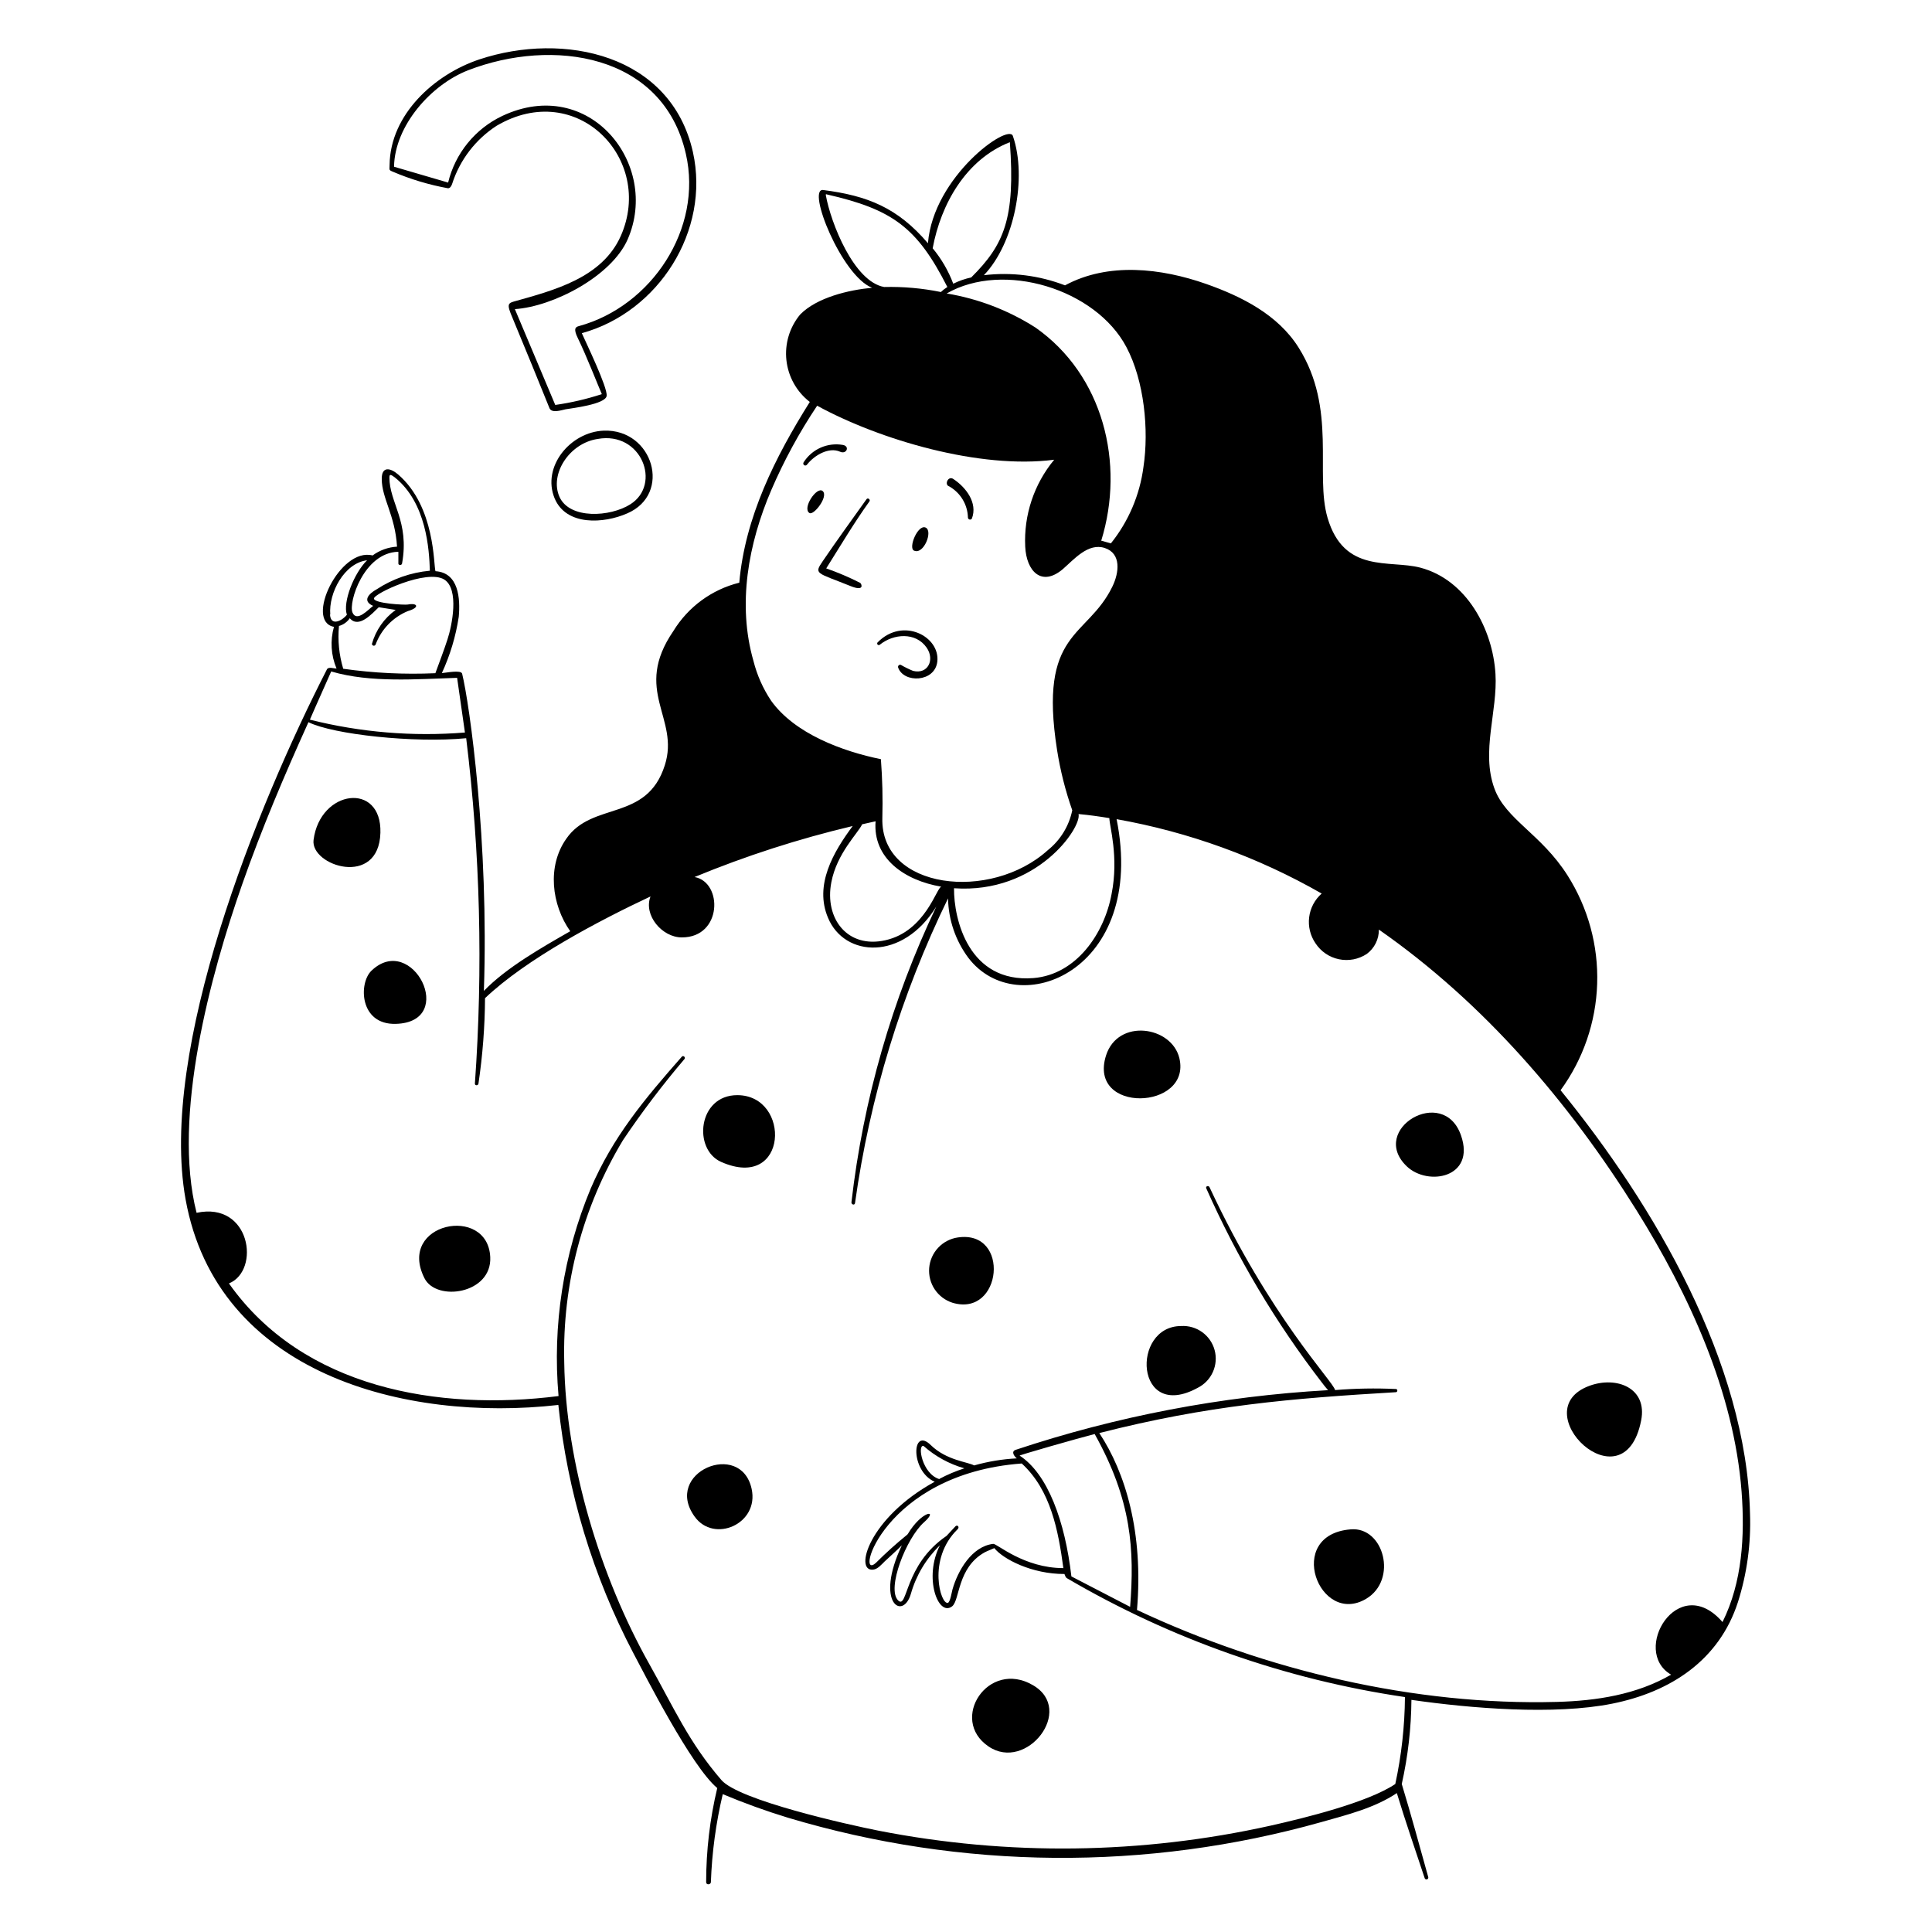 <svg xmlns="http://www.w3.org/2000/svg" width="200" height="200" viewBox="0 0 200 200" fill="none"><path d="M62.51 44.58C59.04 44.71 56.07 48.31 57.41 51.58C58.62 54.48 62.53 54.2 64.92 53.15C69.6 51.15 67.61 44.4 62.51 44.58ZM65.26 52.2C63.17 53.53 58.97 53.77 57.92 51.44C56.87 49.11 58.92 45.88 61.87 45.44C66.4 44.62 68.52 50.13 65.26 52.2ZM83.54 48.1C84.32 47.1 85.83 46.25 86.96 46.76C87.62 47.07 88.01 46.2 87.26 46.06C86.48 45.923 85.677 46.021 84.952 46.341C84.227 46.662 83.614 47.19 83.19 47.86C83.175 47.883 83.164 47.908 83.158 47.936C83.152 47.963 83.152 47.991 83.157 48.019C83.162 48.046 83.172 48.072 83.188 48.095C83.203 48.119 83.222 48.139 83.245 48.155C83.268 48.17 83.294 48.181 83.322 48.187C83.349 48.193 83.377 48.193 83.404 48.188C83.432 48.183 83.458 48.173 83.481 48.157C83.505 48.142 83.525 48.123 83.54 48.1ZM40.63 17.76C42.476 18.551 44.405 19.132 46.38 19.49C46.62 19.49 46.75 19.2 46.81 19.02C47.607 16.55 49.232 14.43 51.41 13.02C59.74 8.12 67.76 16.49 64.27 24.41C62.33 28.8 57.27 30.07 53.14 31.23C52.4 31.44 52.57 31.76 53.29 33.48C54.504 36.4 55.7 39.323 56.88 42.25C57.12 42.82 58.14 42.45 58.55 42.37C59.19 42.26 62.69 41.85 62.8 40.98C62.91 40.11 60.66 35.47 60.23 34.49C68.17 32.31 73.54 23.89 71.73 15.74C69.46 5.63 58.39 3.24 49.62 6.15C45 7.69 40.4 11.82 40.33 17.06C40.33 17.59 40.23 17.59 40.63 17.76ZM48.47 7.27C57.16 3.91 68.63 5.52 71 15.93C72.78 23.66 67.45 31.71 59.92 33.76C59.62 33.84 59.3 33.98 59.83 35.03C60.67 36.74 62 40.13 62.3 40.8C60.73 41.313 59.117 41.688 57.48 41.92L53.3 32C57.24 31.74 63.3 28.61 64.98 24.77C68.36 17 61 7.76 52 12C50.61 12.658 49.384 13.62 48.413 14.814C47.443 16.008 46.751 17.404 46.39 18.9L40.79 17.26C40.86 13 44.64 8.75 48.47 7.27ZM85.17 50.84C84.57 50.29 83 52.63 83.8 53.11C84.25 53.37 85.78 51.4 85.17 50.84ZM98.26 50.35C98.834 50.674 99.314 51.14 99.654 51.705C99.994 52.269 100.182 52.911 100.2 53.57C100.201 53.618 100.217 53.665 100.246 53.703C100.276 53.741 100.317 53.769 100.363 53.781C100.41 53.794 100.459 53.791 100.504 53.772C100.549 53.754 100.586 53.721 100.61 53.68C101.23 52.05 99.99 50.44 98.68 49.58C98.15 49.22 97.72 50.19 98.26 50.35ZM91.08 66.74C92.49 65.6 94.79 65.4 95.93 67.05C96.79 68.3 96.06 69.83 94.52 69.45C94.086 69.273 93.665 69.066 93.26 68.83C93.223 68.816 93.182 68.812 93.143 68.82C93.103 68.827 93.067 68.845 93.037 68.872C93.007 68.899 92.985 68.933 92.973 68.972C92.962 69.01 92.961 69.051 92.97 69.09C93.52 70.74 96.78 70.66 97.03 68.49C97.33 65.9 93.48 63.84 90.86 66.49C90.827 66.519 90.807 66.56 90.804 66.604C90.802 66.648 90.816 66.692 90.845 66.725C90.875 66.758 90.916 66.778 90.96 66.781C91.004 66.784 91.047 66.769 91.08 66.74ZM94.62 57C95.62 57.46 96.62 54.95 95.81 54.61C95 54.27 94 56.74 94.62 57ZM88.05 60.67C89.46 61.24 89.24 60.51 89.05 60.34C87.912 59.762 86.736 59.261 85.53 58.84C87 56.51 88.39 54.15 90 51.91C90.14 51.72 89.84 51.48 89.7 51.68C88.18 53.81 86.64 55.93 85.17 58.09C84.23 59.46 84.53 59.25 88.05 60.67ZM124 143.66C124.693 143.309 125.244 142.73 125.56 142.021C125.877 141.312 125.939 140.515 125.738 139.766C125.536 139.016 125.082 138.358 124.452 137.904C123.823 137.449 123.056 137.225 122.28 137.27C117.05 137.27 117.48 147.24 124 143.66ZM145.62 120.73C147.8 122.83 152.78 121.93 151.24 117.53C149.41 112.28 141.66 116.92 145.62 120.73ZM139.81 158.32C132.95 158.88 136.56 168.39 141.42 165.51C144.73 163.54 143.25 158 139.81 158.32ZM122.09 109.55C121.3 106.22 115.74 105.39 114.5 109.25C112.56 115.34 123.36 114.92 122.09 109.55ZM164.56 143.45C157.61 145.97 168.1 156.18 169.89 147.05C170.56 143.69 167.37 142.43 164.56 143.45ZM99.16 128.1C98.381 128.212 97.663 128.586 97.123 129.159C96.583 129.732 96.254 130.472 96.189 131.257C96.124 132.042 96.327 132.825 96.765 133.48C97.203 134.134 97.85 134.621 98.6 134.86C103.75 136.4 104.62 127.3 99.16 128.1Z" fill="black"></path><path d="M181.16 156.7C180.81 141.06 171.26 124.79 161.55 112.86C163.89 109.654 165.21 105.818 165.338 101.851C165.467 97.884 164.397 93.97 162.27 90.62C159.54 86.32 155.86 84.83 154.7 81.62C153.3 77.8 155.05 73.62 154.81 69.76C154.53 65.12 151.81 60.01 147.02 58.76C143.84 57.93 139.14 59.41 137.43 53.61C136.09 49.06 138.43 42.33 134.43 35.98C132.29 32.57 128.52 30.68 124.85 29.39C120.21 27.76 114.72 27.12 110.25 29.54C107.578 28.51 104.694 28.149 101.85 28.49C105 25.21 106.35 18.39 104.85 14.07C104.39 12.73 96.62 18.26 96.06 25.18C92.91 21.49 89.8 20.26 85.22 19.67C83.46 19.44 87.13 28.58 90.28 29.79C87.88 30.01 84.56 30.79 82.83 32.56C82.288 33.214 81.882 33.97 81.638 34.784C81.394 35.598 81.317 36.452 81.41 37.297C81.503 38.141 81.766 38.959 82.181 39.699C82.597 40.44 83.158 41.09 83.83 41.61C80.26 47.29 77.12 53.54 76.53 60.32C73.688 61.026 71.239 62.822 69.71 65.32C65.46 71.52 70.4 74.32 68.82 79.22C66.95 85.11 61.3 82.92 58.62 86.83C56.62 89.66 57.09 93.65 59.03 96.4C56.1 98.08 52.41 100.17 50.09 102.58C50.62 87.17 48.62 72.92 47.84 69.74C47.73 69.32 46.16 69.65 45.74 69.68C46.596 67.829 47.185 65.866 47.49 63.85C47.66 61.97 47.49 59.28 45.08 59.13C44.87 58.54 45.08 52.47 41.23 49.13C40.39 48.4 39.5 48.26 39.52 49.59C39.52 51.59 40.91 53.34 41.1 56.59C40.187 56.642 39.308 56.959 38.57 57.5C35.18 56.62 31.51 64.32 34.57 64.89C34.167 66.319 34.262 67.842 34.84 69.21C34.57 69.21 33.99 68.99 33.84 69.3C26.61 83.4 16.42 108.63 19.21 124.15C22.46 142.22 41.91 147.24 57.8 145.44C58.735 154.43 61.376 163.159 65.58 171.16C66.76 173.38 71.58 182.88 74.25 185.1C73.488 188.29 73.102 191.559 73.1 194.84C73.1 195.16 73.58 195.11 73.59 194.84C73.7 191.77 74.112 188.719 74.82 185.73C77.028 186.656 79.281 187.471 81.57 188.17C99.561 193.554 118.713 193.71 136.79 188.62C139.44 187.87 142.29 187.17 144.6 185.62C145.51 188.62 146.51 191.49 147.48 194.42C147.487 194.444 147.499 194.467 147.515 194.486C147.531 194.506 147.551 194.522 147.573 194.534C147.595 194.546 147.62 194.554 147.645 194.557C147.67 194.559 147.696 194.557 147.72 194.55C147.744 194.542 147.767 194.531 147.787 194.515C147.806 194.499 147.823 194.479 147.835 194.457C147.847 194.434 147.854 194.41 147.857 194.385C147.86 194.359 147.857 194.334 147.85 194.31C146.95 191.09 146.08 187.87 145.11 184.68C145.752 181.82 146.087 178.9 146.11 175.97C152.23 176.85 160.89 177.57 166.91 176.36C172.93 175.15 177.96 171.88 179.91 165.85C180.849 162.894 181.272 159.799 181.16 156.7ZM116.61 35.94C118.45 39.42 118.95 44.51 118.37 48.34C117.992 51.235 116.827 53.971 115 56.25L114 55.97C116.47 47.97 114.21 38.82 107.18 33.9C104.388 32.12 101.266 30.923 98 30.38C103.87 27 113.43 29.9 116.61 35.94ZM104.54 14.72C105.12 22.64 103.94 25.34 100.54 28.72C99.896 28.859 99.271 29.077 98.68 29.37C98.178 28.037 97.458 26.797 96.55 25.7C97.4 21.12 100 16.5 104.54 14.72ZM85.49 20.21C85.49 20.07 85.49 20.1 85.61 20.13C92.4 21.68 94.94 23.54 98.07 29.71C97.83 29.86 97.606 30.035 97.4 30.23C95.469 29.837 93.5 29.662 91.53 29.71C88.39 29.16 86 23.06 85.49 20.21ZM84.59 42C91.09 45.55 101.45 48.59 109.13 47.59C107.043 50.111 105.972 53.321 106.13 56.59C106.25 59.13 107.82 60.79 110.03 58.91C111.18 57.91 112.65 56.16 114.37 56.73C116.09 57.3 115.86 59.27 115.15 60.73C112.52 66.12 107.47 65.22 109.43 77.66C109.764 79.776 110.29 81.858 111 83.88C110.667 85.505 109.775 86.963 108.48 88C102.55 93.38 91.15 92.09 91.34 84.7C91.396 82.662 91.346 80.622 91.19 78.59C87.26 77.79 82.27 75.97 79.82 72.53C78.983 71.277 78.368 69.891 78 68.43C76.31 62.55 77.47 56.27 79.84 50.74C81.153 47.688 82.743 44.762 84.59 42ZM111.65 84.27C112.75 84.37 113.8 84.52 114.84 84.69C114.84 85.49 115.84 88.69 115.07 92.55C114.32 96.64 111.42 100.89 106.98 101.25C100.28 101.78 98.73 95.17 98.76 91.95C107.33 92.56 112 85.65 111.65 84.27ZM97.45 91.79C96.98 91.79 95.83 96.39 91.67 97.33C87.73 98.23 85.33 95.08 86.06 91.33C86.63 88.33 88.82 86.26 89.25 85.33L90.64 85.02C90.34 88.84 93.61 91.14 97.45 91.79ZM46 60C47.56 61 46.79 64.78 46.32 66.2C45.94 67.37 45.49 68.53 45.07 69.69C41.883 69.832 38.689 69.678 35.53 69.23C35.099 67.795 34.95 66.291 35.09 64.8C35.546 64.674 35.943 64.391 36.21 64C37.14 65.09 38.51 63.53 39.21 62.86L40.96 63.14C39.764 64 38.897 65.241 38.5 66.66C38.504 66.704 38.522 66.745 38.551 66.778C38.581 66.811 38.62 66.832 38.663 66.841C38.706 66.849 38.751 66.842 38.791 66.822C38.83 66.802 38.861 66.769 38.88 66.73C39.167 65.952 39.612 65.242 40.187 64.645C40.761 64.048 41.454 63.576 42.22 63.26C43.5 62.89 43.22 62.38 42.22 62.58C41.91 62.64 38.77 62.48 38.71 61.97C38.65 61.46 44.21 58.86 46 60ZM41.24 57.14V58.34C41.24 58.53 41.58 58.54 41.62 58.34C42.41 53.97 40.31 52.05 40.31 49.42C40.31 48.93 40.64 49.28 40.87 49.42C44.15 52.05 44.43 56.88 44.5 59.08C42.538 59.262 40.65 59.921 39 61C38.16 61.46 37.47 62.22 38.63 62.72C38.15 63.07 36.93 64.45 36.49 63.41C36.05 62.37 37.66 57.22 41.21 57.12L41.24 57.14ZM34.19 63.63C34 61.37 35.65 58.28 38 58C36.66 59.31 35.46 62.32 35.91 63.64C35.5 64.19 34.24 64.93 34.16 63.61L34.19 63.63ZM34.32 69.52C38.37 70.7 43.12 70.3 47.32 70.17L48.13 75.83C42.743 76.266 37.322 75.817 32.08 74.5C32.8 72.82 33.56 71.18 34.29 69.5L34.32 69.52ZM178.32 167.92C173.72 162.61 168.79 170.92 172.99 173.36C169.42 175.43 165.25 176.07 161.18 176.18C146.46 176.58 130.99 172.91 117.7 166.66C118.38 158.66 116.51 152.44 113.8 148.35C125.03 145.48 133.68 144.76 144.5 144.12C144.68 144.12 144.72 143.8 144.5 143.79C142.403 143.691 140.302 143.728 138.21 143.9C138.02 143.01 131.49 136.38 125.21 122.9C125.11 122.69 124.78 122.79 124.87 123.01C128.037 130.151 132.045 136.889 136.81 143.08C137.02 143.36 137.24 143.64 137.48 143.91C126.471 144.53 115.593 146.608 105.13 150.09C104.65 150.26 104.98 150.75 105.26 150.97C103.764 151.047 102.281 151.292 100.84 151.7C100.18 151.33 97.99 151.18 96.37 149.61C94.37 147.61 94.21 152.29 96.76 153.39C89.94 157.12 88.4 162.7 90.38 162.49C90.86 162.44 91.24 161.97 91.58 161.64C92.17 161.09 92.78 160.55 93.36 159.97C90.51 165.97 93.49 167.81 94.3 164.97C94.843 163.068 95.878 161.343 97.3 159.97C95.6 163.29 97.1 167.4 98.56 166.29C99.38 165.65 99.08 162.29 101.93 160.7C102.25 160.53 102.59 160.42 102.93 160.26C103.84 161.4 106.82 162.95 110.19 162.94C110.29 163.17 110.3 163.28 110.44 163.37C121.207 169.684 133.091 173.864 145.44 175.68C145.415 178.706 145.08 181.722 144.44 184.68C141.59 186.6 135 188.21 131.53 188.99C118.181 191.961 104.361 192.138 90.94 189.51C87.85 188.9 76.49 186.37 74.68 184.27C71.29 180.34 69.77 176.8 67.22 172.27C62.13 163.22 58.55 151.42 58.41 141.03C58.205 132.94 60.314 124.961 64.49 118.03C66.451 115.116 68.575 112.315 70.85 109.64C71.01 109.46 70.73 109.21 70.58 109.39C66.75 113.74 63.44 117.68 61.14 123.06C58.318 129.84 57.178 137.203 57.82 144.52C45.41 146.09 31.38 143.73 23.7 132.86C26.99 131.52 25.94 124.35 20.35 125.55C17.8 115.55 21.81 100.84 25.07 91.55C27.07 85.84 29.43 80.28 31.93 74.76C34.48 76.03 42.86 76.94 48.26 76.42C49.712 88.283 50.013 100.259 49.16 112.18C49.16 112.4 49.49 112.4 49.53 112.18C49.963 109.249 50.191 106.292 50.21 103.33C54.52 99.24 61.96 95.33 67.34 92.8C66.59 94.75 68.55 97.05 70.59 97.04C74.79 97.04 74.83 91.31 71.9 90.79C77.208 88.598 82.682 86.832 88.27 85.51C86.27 88.2 84.27 91.62 85.72 95.02C87.42 99.1 93.44 99.51 96.93 93.84C92.332 103.495 89.362 113.845 88.14 124.47C88.14 124.71 88.47 124.79 88.51 124.55C90.04 113.592 93.29 102.944 98.14 93C98.182 95.218 98.916 97.369 100.24 99.15C105.35 105.87 118.74 100.48 115.59 84.8C123.057 86.126 130.239 88.731 136.82 92.5C136.102 93.131 135.64 94.004 135.523 94.953C135.405 95.902 135.639 96.862 136.18 97.65C136.456 98.071 136.813 98.434 137.229 98.717C137.645 99.001 138.114 99.199 138.607 99.301C139.1 99.403 139.609 99.407 140.103 99.313C140.598 99.218 141.069 99.027 141.49 98.75C141.883 98.459 142.201 98.078 142.418 97.64C142.636 97.202 142.746 96.719 142.74 96.23C153.64 103.83 162.43 114.11 169.43 125.32C174.8 133.92 179.51 144.09 180.29 154.44C180.63 159 180.36 163.79 178.32 167.9V167.92ZM98.91 158L97.98 159C93.57 162 93.98 166.63 92.98 165.68C91.75 164.48 93.81 159.22 95.66 157.58C97.24 156.18 95.41 156.38 93.97 158.81L93.89 158.89C92.771 159.797 91.7 160.762 90.68 161.78C88.44 163.84 91.4 152.57 105.77 151.5C108.77 154.25 109.55 158.42 110.08 162.33C106 162.33 103.19 159.78 102.82 159.82C100.59 160.08 99.15 162.6 98.6 164.54C98.53 164.78 98.37 165.84 98.13 165.92C97.38 166.18 95.95 161.4 99.13 158.31C99.37 158.07 99.1 157.81 98.91 158ZM97.25 153.12C95.46 152.58 94.94 149.54 95.6 149.68C96.817 150.762 98.263 151.555 99.83 152C98.94 152.287 98.076 152.651 97.25 153.09V153.12ZM105.53 150.7C105.25 150.7 111.53 148.91 113.32 148.45C117.16 155.32 117.45 160.45 116.99 166.34L110.91 163.19C110.25 157.49 108.47 152.57 105.53 150.67V150.7Z" fill="black"></path><path d="M43.94 132.32C45.18 134.79 50.94 133.94 50.75 130.13C50.49 124.67 41.05 126.59 43.94 132.32ZM39.38 86.21C39.53 80.9 33.13 81.72 32.46 86.95C32.11 89.63 39.22 91.93 39.38 86.21ZM38.45 100.49C37.11 101.78 37.21 106.09 40.96 105.99C47.43 105.83 42.67 96.44 38.45 100.49ZM71.91 157C73.91 159.79 78.6 157.76 77.81 154.13C76.69 149 68.61 152.44 71.91 157ZM76.32 113.37C72.25 113.37 71.71 118.98 74.65 120.28C81.62 123.36 81.93 113.37 76.32 113.37ZM102.33 180.79C106.25 183.47 111.33 177 106.93 174.45C102.3 171.74 98.21 178 102.33 180.79Z" fill="black"></path></svg>